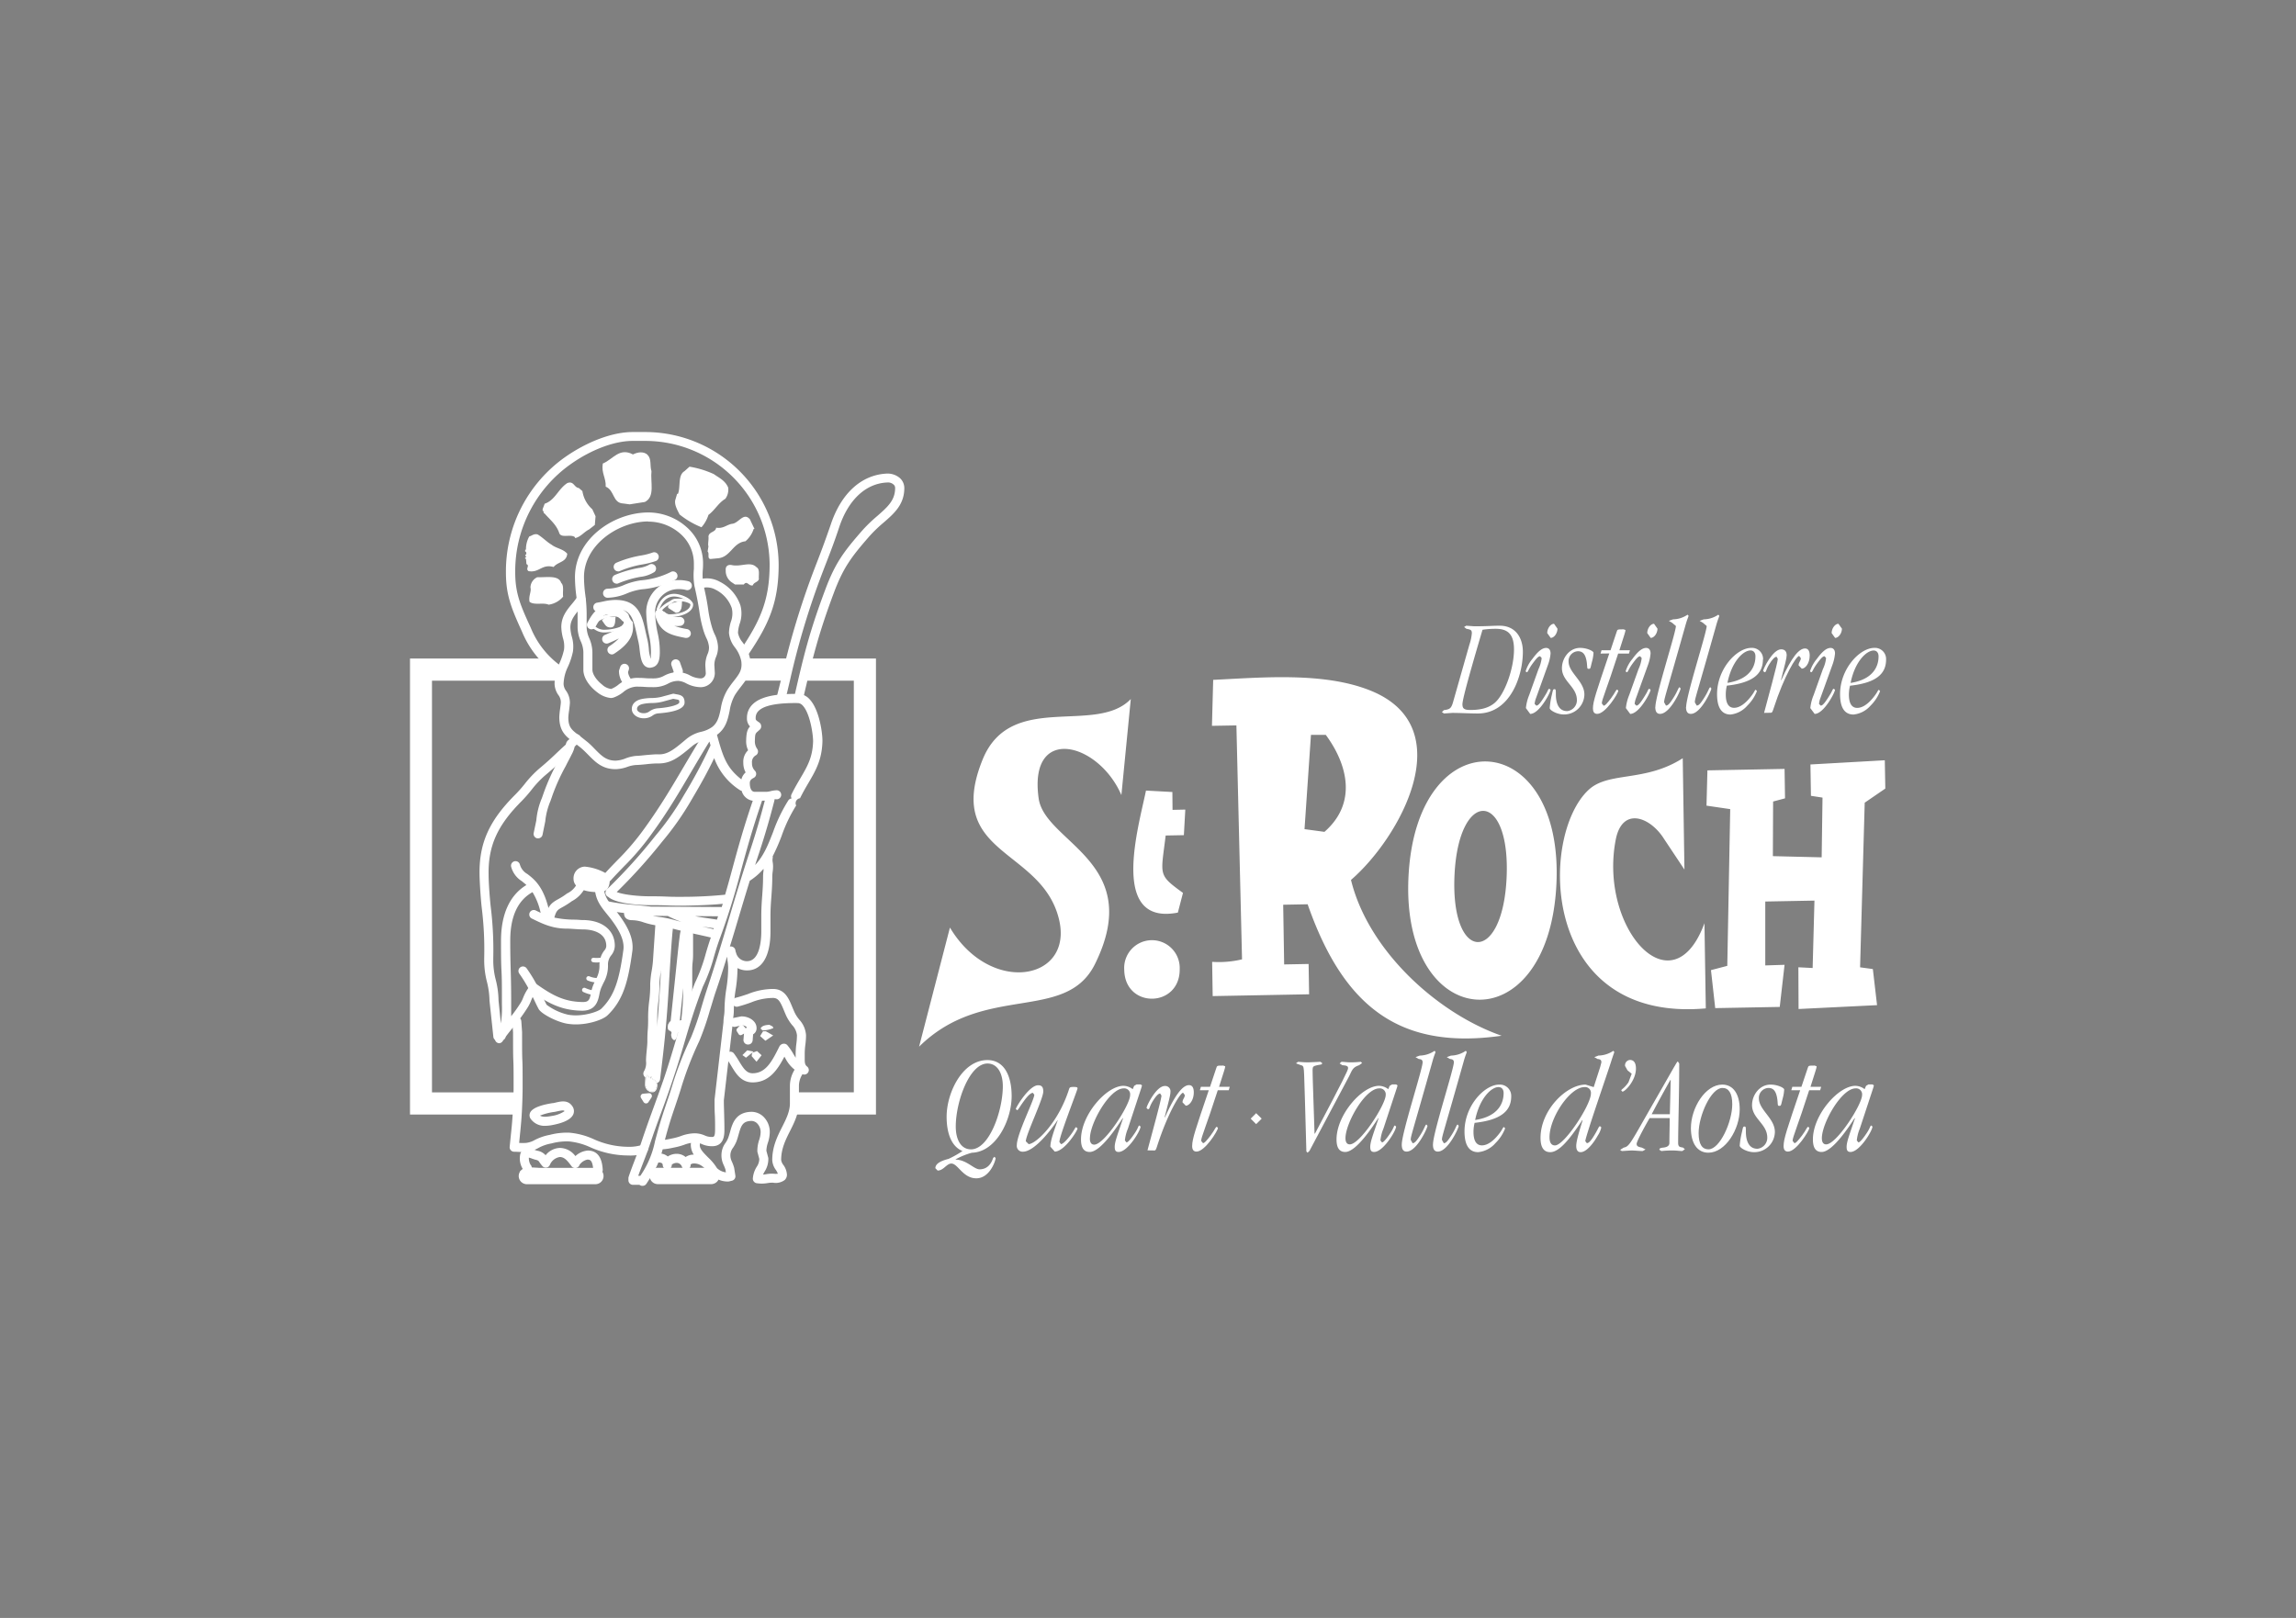 <svg id="Vrstva_1" data-name="Vrstva 1" xmlns="http://www.w3.org/2000/svg" viewBox="0 0 595.28 419.53"><rect x="0" y="0" width="595.28" height="419.53" fill="#808080" stroke="none"/><defs><style>.cls-1{fill:#fff;}.cls-2{fill:#1d1d1b;}.cls-3,.cls-4,.cls-5,.cls-6,.cls-7,.cls-8{fill:none;}.cls-3,.cls-4,.cls-5,.cls-6,.cls-8{stroke:#fff;}.cls-3{stroke-miterlimit:10;}.cls-3,.cls-4,.cls-7{stroke-width:0.09px;}.cls-5,.cls-8{stroke-linecap:round;stroke-linejoin:round;}.cls-5{stroke-width:0.21px;}.cls-6{stroke-miterlimit:3.86;}.cls-6,.cls-8{stroke-width:0.26px;}.cls-7{stroke:#1d1d1b;}</style></defs><title>logo</title><path class="cls-1" d="M227.11,289H206.18v-5.76h15.19V176.51h-13.5l1.43-5.75h17.81Zm-92.7,0H106.3V170.76h35.05l4.27,5.75H112V283.26h22.37Zm69.44-112.51H192.22l.95-5.75H205Z"/><polygon class="cls-2" points="166.79 284.32 167.48 285.41 168.29 284.18 166.79 284.32"/><polygon class="cls-2" points="166.79 284.32 167.48 285.41 168.29 284.18 166.79 284.32"/><path class="cls-1" d="M167.48,286.12h0a.77.77,0,0,1-.61-.34l-.67-1.07a.73.73,0,0,1,.55-1.11l1.47-.13a.67.67,0,0,1,.69.35.74.74,0,0,1,0,.77l-.8,1.2A.7.7,0,0,1,167.48,286.12Z"/><polygon class="cls-1" points="191.5 267.11 191.98 267.85 193.06 267.24 192.24 266.3 191.5 267.11"/><polygon class="cls-3" points="192.25 266.3 191.51 267.11 191.98 267.85 193.05 267.25 192.25 266.3"/><polygon class="cls-1" points="198.15 268 197.81 268.54 198.49 269.14 199.38 268.54 198.42 268 198.15 268"/><polygon class="cls-3" points="198.15 268 197.81 268.54 198.49 269.14 199.37 268.54 198.42 268 198.15 268"/><polygon class="cls-1" points="198.44 269.87 197.07 268.65 197.83 267.42 198.57 267.42 200.46 268.5 198.44 269.87"/><polygon class="cls-1" points="192.86 273.56 193.4 273.96 194.82 272.82 193.8 272.61 192.86 273.56"/><path class="cls-1" d="M193.41,274.27l-.92-.68,1.24-1.24,1.63.33Zm-.17-.74.16.12.86-.69-.37-.08Z"/><polygon class="cls-2" points="195.44 273.29 195.37 273.72 196.12 274.58 196.85 273.63 196.18 273.02 195.44 273.29"/><polygon class="cls-1" points="195.44 273.29 195.37 273.72 196.12 274.58 196.85 273.63 196.18 273.02 195.44 273.29"/><path class="cls-1" d="M196.14,275.31l-1.26-1.45L195,273l1.27-.46,1.19,1.09Zm-.22-1.69.18.21.11-.14-.14-.13Z"/><rect class="cls-1" x="140.8" y="173.31" width="4.34" height="2.11"/><path class="cls-1" d="M192,268.43a.57.57,0,0,1-.49-.27l-.47-.74a.59.59,0,0,1,.06-.71l.74-.8a.92.92,0,0,1,.44-.18.57.57,0,0,1,.43.2l.8.94a.58.58,0,0,1,.13.48.56.56,0,0,1-.28.4l-1.07.61A.59.59,0,0,1,192,268.43Z"/><polygon class="cls-1" points="324.26 290.07 325.68 291.49 327.11 290.07 325.68 288.65 324.26 290.07"/><path class="cls-1" d="M379.59,162.58l.61.47c1.08.21,1.4.28,1.4,1.14a12.35,12.35,0,0,1-.64,3l-4.25,14.95c-.46,1.58-.86,1.8-2.36,2l-.51.51.54.36,2.13-.15c2.08,0,4.73.15,6.64.15,8.34,0,11.68-9.63,11.68-16,0-3.6-1.87-6.76-6-6.76-2.08,0-3.06.15-6.58.15l-2.09-.15Zm-.43,20.12c0-.86.57-3.7,5.21-19.4a23,23,0,0,1,3.45-.25c3.13,0,4.71,1.44,4.71,5.35,0,4.93-2.41,11.75-5.1,13.94-1.48,1.19-3.39,1.76-6.26,1.76-1.58,0-2-.43-2-1.4"/><path class="cls-1" d="M401.32,172.45a11.06,11.06,0,0,0,.69-3c0-.93-.43-1.44-1.15-1.44-1.11,0-2.26,1.08-3.56,2.85a9.29,9.29,0,0,0-1.76,3.23l.26.21c.46,0,.24-.54,1.87-2.65.89-1.2,1.28-1.48,1.64-1.48l.4.47a9.36,9.36,0,0,1-.83,2.87l-2.41,6.72a12.1,12.1,0,0,0-.85,3.38l1.11,1.51c2.38,0,5.28-5.57,5.28-6.26l-.29-.25c-.36,0-.36.51-1,1.52-1.36,2.26-1.93,2.84-2.4,2.84l-.44-.44a5.72,5.72,0,0,1,.4-1.61Zm-.17-8.29.89,1.25c.91,0,1.76-1.21,1.76-2.4l-.89-1.26c-.9,0-1.76,1.22-1.76,2.41"/><path class="cls-1" d="M408.84,181.55a2.82,2.82,0,0,1-2.52,2.84c-2.23,0-2.94-2.08-2.94-4.39,0-1.07,0-1.29-.36-1.29s-.4.22-.66,1.4a21.4,21.4,0,0,0-.57,3.49c0,.58,1.91,1.66,3.63,1.66a5.26,5.26,0,0,0,5.36-5.18c0-3.45-4.1-5.61-4.1-8.56a2.53,2.53,0,0,1,2.44-2.65c1.4,0,2.05,1,2.31,3.09.13,1.26,0,1.47.49,1.47s.4-.17.83-1.83a10.91,10.91,0,0,0,.4-2.34c0-.43-1.69-1.26-3.48-1.26-2.77,0-4.71,2.63-4.71,5.26,0,3.44,3.88,4.77,3.88,8.29"/><path class="cls-1" d="M417.24,169.44c-3.38,10-4.24,12.44-4.24,14.27,0,.86.32,1.4,1.11,1.4,2.16,0,5.46-5.35,5.46-6l-.25-.29c-.4,0-.47.71-1.65,2.26-1,1.32-1.51,1.91-1.91,1.91l-.46-.59c0-1,1.29-3.73,4.24-12.93h2.8l.25-.86h-2.73c1.26-4,1.58-4.82,1.58-5.25l-.5-.17c-1.62,0-1.59,0-1.8.68l-1.58,4.74h-2.33l-.26.86Z"/><path class="cls-1" d="M427.26,172.45a11.35,11.35,0,0,0,.68-3c0-.93-.43-1.44-1.15-1.44-1.11,0-2.26,1.08-3.56,2.85a9.29,9.29,0,0,0-1.76,3.23l.26.21c.46,0,.24-.54,1.86-2.65.9-1.2,1.29-1.48,1.65-1.48l.4.47a9.36,9.36,0,0,1-.83,2.87l-2.41,6.72a12.18,12.18,0,0,0-.86,3.38l1.12,1.51c2.37,0,5.28-5.57,5.28-6.26l-.29-.25c-.36,0-.36.51-1,1.52-1.36,2.26-1.93,2.84-2.4,2.84l-.44-.44a5.72,5.72,0,0,1,.4-1.61Zm-.18-8.29.89,1.25c.9,0,1.76-1.21,1.76-2.4l-.89-1.26c-.9,0-1.76,1.22-1.76,2.41"/><path class="cls-1" d="M429.16,183.28c0,1,.25,1.83,1.25,1.83,2.56,0,5.32-6,5.32-6.58l-.25-.32c-.32,0-.47.9-1.47,2.51-1.15,1.84-1.58,2.23-2.08,2.23l-.47-.83c0-1,.32-1.5,5.64-20.37.33-1.15.69-1.91.69-2.08l-.26-.28a6.88,6.88,0,0,1-3.77,1.21l-1.08.39.83.48,1,.85c0,1.7-5.32,18-5.32,21"/><path class="cls-1" d="M437.13,183.28c0,1,.25,1.83,1.26,1.83,2.55,0,5.31-6,5.31-6.58l-.24-.32c-.33,0-.47.9-1.48,2.51-1.14,1.84-1.57,2.23-2.08,2.23l-.48-.83c0-1,.34-1.5,5.65-20.37.33-1.15.69-1.91.69-2.08l-.26-.28a6.88,6.88,0,0,1-3.77,1.21l-1.07.39.83.48,1,.85c0,1.7-5.32,18-5.32,21"/><path class="cls-1" d="M457.11,171a2.88,2.88,0,0,0-3.06-3c-3.73,0-8.87,5.39-8.87,12,0,3.59,1.26,5.28,3.49,5.28A6.71,6.71,0,0,0,453,183a10.74,10.74,0,0,0,2.52-3.81l-.29-.32c-.28,0-.24.36-1.07,1.47-1.58,2.12-3.17,3.2-4.57,3.2s-2.15-1.15-2.15-3.45a9.86,9.86,0,0,1,.28-2.3c6.65-.72,9.35-3,9.35-6.76m-3.24-2.37c.87,0,1.3.65,1.3,1.51,0,1.12-.14,5.78-7.26,6.9,1.11-5.53,4.09-8.41,6-8.41"/><path class="cls-1" d="M459.14,184.82c.28,0,.39-.15.71-1.15,2.77-8.56,5.9-13.58,6.62-13.58l.43.57c0,.76-.58,1-.58,1.87l.83.86c.86,0,2.05-1.32,2.05-3.41,0-1.12-.36-1.83-1.22-1.83-1.48,0-3.41,2.08-6.15,8.23l-.07-.07c1.05-4.1,1.47-5.65,1.47-6.4,0-1-.5-1.54-1.44-1.54-2.18,0-4.66,5.1-4.66,5.6l.32.33c.57,0,.25-.4,1.25-2.05.76-1.23,1.44-1.95,1.91-1.95l.32.55c0,1-2.69,10.66-3.56,14Z"/><path class="cls-1" d="M475.07,172.45a11.46,11.46,0,0,0,.69-3c0-.93-.43-1.44-1.16-1.44-1.11,0-2.26,1.08-3.55,2.85a9.38,9.38,0,0,0-1.77,3.23l.26.21c.47,0,.25-.54,1.87-2.65.89-1.2,1.29-1.48,1.65-1.48l.39.47a9.05,9.05,0,0,1-.83,2.87l-2.4,6.72a11.83,11.83,0,0,0-.86,3.38l1.12,1.51c2.37,0,5.28-5.57,5.28-6.26l-.3-.25c-.35,0-.35.51-1,1.52-1.37,2.26-1.94,2.84-2.41,2.84l-.43-.44a5.59,5.59,0,0,1,.39-1.61Zm-.18-8.29.89,1.25c.91,0,1.77-1.21,1.77-2.4l-.9-1.26c-.89,0-1.76,1.22-1.76,2.41"/><path class="cls-1" d="M489,171a2.88,2.88,0,0,0-3.05-3c-3.75,0-8.88,5.39-8.88,12,0,3.59,1.25,5.28,3.48,5.28a6.73,6.73,0,0,0,4.38-2.26,10.9,10.9,0,0,0,2.52-3.81l-.29-.32c-.28,0-.25.36-1.08,1.47-1.57,2.12-3.16,3.2-4.56,3.2s-2.16-1.15-2.16-3.45a9.85,9.85,0,0,1,.29-2.3c6.65-.72,9.35-3,9.35-6.76m-3.24-2.37c.86,0,1.29.65,1.29,1.51,0,1.12-.14,5.78-7.25,6.9,1.11-5.53,4.09-8.41,6-8.41"/><path class="cls-1" d="M238.29,271.41c16.86-16.65,38-6.09,45.6-21.42C297,223.51,271,218.57,269.3,207.09c-2.75-19.28,15.49-14.71,21.44-.92l2.44-24.91c-9.07,9.46-31.15-2.2-38.42,15.7-10.06,24.83,15.21,22.9,19.77,41.28,4,16-17.69,20-28.24,2.28ZM297.14,205l6.82.37L304,210l3.31-.07-.37,6.63-4.72.09c-1.25,10.42-2.1,10.09,4.49,14.88l-1.33,5.11c-17.76,3.45-10.26-21.94-8.27-31.6m42.78-14.49L338.22,215l5.17.7c8.6-7.52,5.94-17.57.34-25.15Zm-25.35-14.26c12.68-.61,28.72-2.09,40.81,2.79,23.65,9.55,7.47,38.27-5.08,49.09,4.5,18.4,22.47,34.62,39.05,40.4-26,3.69-40.83-7-50.29-34.09l-6.34.12.25,15.48,6.34-.12.13,7.86-25,.47-.14-8.88a25.92,25.92,0,0,0,7.75-.65l-1.46-60.66-6.34.11Zm62.57,50.6c-1.08,22.87,12.45,23.24,13.5.76,1.07-22.87-12.44-23.23-13.5-.76m-11.93.37c2.1-41.44,40.41-38.7,38.34,2.16-2.09,41.43-40.41,38.69-38.34-2.16m71.1-30.65c-9.79,6.28-19.16,3.38-24.36,8.16-12.95,11.88-12.67,60.55,30.34,56.71l-.35-22.09c-8.37,22.72-27.44,1.2-23-21.67,1.7-8.67,8.95-5.87,12.49-.24l5.32,8Zm6.4,3.15,20-.38.12,7.63-3.09.83L459.65,222l12.65.31.22-15.49-3-.46-.13-8.13,19.28-1.09.13,7.34-5.34,3.66-1.2,42.69,3.31.45,1.09,9.36-20.35,1-.05-10.82,3.7.19.47-17.48-12.75.24,0,16.57,5-.16-1.25,10.92-16.73.31-1.1-9.85,4.23-1.11.76-40.64-6.15-.9ZM291.48,251.48a7.2,7.2,0,1,1,14.38-.26c.16,10.13-14.21,10.43-14.38.26"/><path class="cls-1" d="M340.82,293.94c-.29-9.42-.51-14.45-.51-16.5,0-.91.22-1,1.24-1.24.87-.19,1.24-.07,1.24-.55l-.44-.32c-.61,0-2.14.14-3.25.14-1.39,0-2-.14-2.55-.14l-.55.4,1.28.47c1,.25.73.29,1.06,9.42l.36,12.95.3.33.5-.47,10.27-19.34c.8-1.54.83-2.3,2.62-2.89l.76-.55-.33-.32c-.4,0-1,.14-2.65.14-1.1,0-1.61-.14-2.38-.14l-.47.43.69.44c1.28.1,1.5.29,1.5.8s-1.18,2.93-8.58,16.94Z"/><path class="cls-1" d="M362.19,282l.15-.55-.37-.26h-1.05l-.62.37-.37.87a4,4,0,0,0-2.41-.87c-4.38,0-11,7.51-11,13.9,0,1.94.58,3.25,2.26,3.25,2.88,0,7.26-6.79,8.57-8.79l.07.07c-1.46,4.35-2.16,6.1-2.16,7.41,0,.74.15,1.31,1,1.31,2.38,0,5.7-5.54,5.7-6.57l-.26-.28c-.36,0-.21.39-1.12,1.79-1.25,1.9-1.94,2.58-2.27,2.58l-.41-.51a10.53,10.53,0,0,1,.78-3.06Zm-13.35,13.14c0-3.87,5.07-12.92,8.76-12.92a1.54,1.54,0,0,1,1.67,1.71c0,2.49-6.61,12.81-9.31,12.81-.8,0-1.12-.65-1.12-1.6"/><path class="cls-1" d="M363.43,296.75c0,1.06.26,1.86,1.27,1.86,2.6,0,5.4-6.09,5.4-6.68l-.26-.33c-.32,0-.46.92-1.49,2.56-1.16,1.86-1.6,2.27-2.11,2.27l-.48-.85c0-1,.33-1.53,5.73-20.7.33-1.16.69-1.93.69-2.11l-.24-.29a7.07,7.07,0,0,1-3.84,1.24l-1.1.4.84.48c.84.07,1,.4,1,.87,0,1.72-5.4,18.26-5.4,21.28"/><path class="cls-1" d="M371.52,296.75c0,1.06.26,1.86,1.27,1.86,2.61,0,5.41-6.09,5.41-6.68l-.26-.33c-.32,0-.46.92-1.49,2.56-1.17,1.86-1.61,2.27-2.12,2.27l-.48-.85c0-1,.34-1.53,5.74-20.7.33-1.16.69-1.93.69-2.11l-.25-.29a7,7,0,0,1-3.83,1.24l-1.1.4.84.48c.84.07,1,.4,1,.87,0,1.72-5.41,18.26-5.41,21.28"/><path class="cls-1" d="M391.81,284.3a2.93,2.93,0,0,0-3.11-3.06c-3.79,0-9,5.48-9,12.15,0,3.65,1.27,5.37,3.54,5.37a6.82,6.82,0,0,0,4.45-2.31,11,11,0,0,0,2.55-3.86l-.3-.33c-.29,0-.25.36-1.09,1.5-1.61,2.14-3.21,3.24-4.63,3.24s-2.19-1.16-2.19-3.5a9.67,9.67,0,0,1,.29-2.34c6.75-.73,9.49-3.06,9.49-6.86m-3.28-2.41c.87,0,1.31.66,1.31,1.53,0,1.14-.15,5.89-7.38,7,1.14-5.61,4.17-8.54,6.07-8.54"/><path class="cls-1" d="M401.74,294.89c0-5.12,5.33-13,9.06-13a1.5,1.5,0,0,1,1.67,1.69c0,2.91-6.86,13.43-9.31,13.43-.9,0-1.42-.66-1.42-2.12m11.46-13-2.11-.65c-5,0-11.68,6.64-11.68,13.82,0,2.9,1.17,3.7,2.52,3.7,2.15,0,4.77-2.89,8.32-8.33l.07.08c-1.09,3.5-1.65,5.55-1.65,6.64s.41,1.61,1.14,1.61c1.43,0,3.22-2.12,4.45-4.32a6.22,6.22,0,0,0,.91-2.11l-.32-.29c-.33,0-.33.33-1.11,1.68-1.27,2.23-1.85,2.7-2.33,2.7l-.39-.51c0-1.09,5.76-17.66,6.71-20.69.59-1.87.8-2.26.8-2.45l-.25-.29a7.06,7.06,0,0,1-3.84,1.23l-1.09.41.84.48c.85.06,1,.4,1,.88l-.32,1.23Z"/><path class="cls-1" d="M421.33,276.42l.63,1.12,1.09.89-.84,2.22c-1.14,1.64-1.86,1.79-1.86,2.12l.29.3c.69,0,3.51-2.89,3.51-6,0-1.23-.4-2.22-1.55-2.22a1.37,1.37,0,0,0-1.27,1.53"/><path class="cls-1" d="M432.9,289.92c0,2.2-.08,4.68-.08,6.47,0,.87-.9,1.13-1.64,1.19-.95.11-.95.34-.95.56l.52.33a25.63,25.63,0,0,1,2.87-.15c1.07,0,1.9.15,2.56.15l.66-.48-.48-.41c-.69-.17-1.27-.06-1.27-1.23,0-4.09.28-12.6.28-20.59l-.35-.5c-.23,0-.33.32-5.74,9.74-6.6,11.49-6.75,12.26-8.31,12.58l-.93.59.45.3,2.41-.15c1,0,2.11.15,3,.15l.73-.41-.95-.48c-1-.21-1.35-.36-1.35-1,0-.44,1.25-3,3.36-6.65Zm-4.67-1c1.57-3,3.21-6,4.85-8.9l.08.07-.22,8.83Z"/><path class="cls-1" d="M438.4,292.52c0,3.94,1.68,6.38,4.52,6.38,4.42,0,8.13-6.06,8.13-11.25,0-3.93-1.66-6.41-4.51-6.41-4.42,0-8.14,6.06-8.14,11.28m2,1.31c0-4.53,3.21-11.72,6.17-11.72,1.6,0,2.55,1.31,2.55,4.23,0,4.53-3.21,11.69-6.17,11.69-1.6,0-2.55-1.28-2.55-4.2"/><path class="cls-1" d="M458.2,295a2.86,2.86,0,0,1-2.55,2.88c-2.27,0-3-2.12-3-4.45,0-1.1,0-1.32-.36-1.32s-.4.22-.65,1.42a21.51,21.51,0,0,0-.59,3.54c0,.59,1.93,1.69,3.68,1.69a5.33,5.33,0,0,0,5.44-5.25c0-3.51-4.15-5.7-4.15-8.7a2.58,2.58,0,0,1,2.47-2.7c1.43,0,2.08,1,2.34,3.15.14,1.27,0,1.49.5,1.49s.41-.18.85-1.86a10.74,10.74,0,0,0,.4-2.37c0-.44-1.71-1.28-3.54-1.28-2.81,0-4.79,2.66-4.79,5.33,0,3.5,3.95,4.85,3.95,8.43"/><path class="cls-1" d="M466.73,282.7c-3.43,10.14-4.3,12.62-4.3,14.49,0,.87.33,1.42,1.13,1.42,2.18,0,5.54-5.44,5.54-6.13l-.25-.29c-.4,0-.48.72-1.68,2.3-1.07,1.35-1.54,1.93-1.93,1.93l-.48-.58c0-1,1.32-3.8,4.3-13.14h2.85l.26-.88H469.4c1.28-4.08,1.6-4.88,1.6-5.33l-.51-.18c-1.64,0-1.6,0-1.82.69l-1.62,4.82h-2.36l-.26.88Z"/><path class="cls-1" d="M485.7,282l.14-.55-.36-.26h-1.05l-.62.37-.37.87a4,4,0,0,0-2.41-.87c-4.38,0-11,7.51-11,13.9,0,1.94.58,3.25,2.26,3.25,2.88,0,7.26-6.79,8.57-8.79l.07.07c-1.46,4.35-2.16,6.1-2.16,7.41,0,.74.15,1.31,1,1.31,2.38,0,5.7-5.54,5.7-6.57l-.26-.28c-.36,0-.22.39-1.12,1.79-1.25,1.9-1.94,2.58-2.27,2.58l-.41-.51a10.53,10.53,0,0,1,.78-3.06Zm-13.35,13.14c0-3.87,5.07-12.92,8.76-12.92a1.54,1.54,0,0,1,1.67,1.71c0,2.49-6.61,12.81-9.31,12.81-.8,0-1.12-.65-1.12-1.6"/><path class="cls-1" d="M197.68,267.18a6.81,6.81,0,0,0,2.84-.61l-.2-.4-.81-.42c-.84,0-2,.18-2.31.95Z"/><path class="cls-1" d="M193.93,270.85h-.09a1.17,1.17,0,0,1-1.08-1.26l.14-1.7a1.67,1.67,0,0,1,.76-1.48,1.84,1.84,0,0,0-1.27-.55l-1.72.38a1.17,1.17,0,1,1-.47-2.29l2-.4h.05c2,0,3.9,1.24,3.9,3a1.75,1.75,0,0,1-.89,1.65l-.12,1.54A1.17,1.17,0,0,1,193.93,270.85Z"/><path class="cls-1" d="M253.13,305.54c3.47,0,5-4.53,5-5.26l-.3-.32-.35.32c-.52,1.65-1.62,2.93-3.51,2.93-1.46,0-3.36-2.48-6.21-2.52v-.07a19.5,19.5,0,0,1,4.2-1.71c6.35-.19,10.33-8.55,10.33-14.68,0-5.37-2-9.35-6.28-9.35-6.5,0-10.58,8.48-10.58,14.68,0,4.34,1.28,7.77,4.12,8.9a25,25,0,0,1-3.64,2.05c-2,.5-3.4,1.24-3.4,2.41l.59.61c1.53,0,2.33-1.82,3.56-1.82,1.69,0,3,3.83,6.46,3.83M256,275.77c2.63,0,4,2.55,4,5.9,0,6.36-3.52,16.36-8.25,16.36-2.63,0-3.95-2.56-3.95-5.92,0-6.35,3.5-16.34,8.25-16.34"/><path class="cls-1" d="M274.23,290.51c-1.06,3-1.9,5.33-1.9,6.82l1.13,1.28c2.52,0,5.91-5.44,5.91-6l-.33-.32c-.32,0-.36.58-1.56,2.15s-2,2.23-2.41,2.23l-.4-.55c0-1.56,4.7-13.47,4.7-13.9,0-.26-.14-.37-1-.37s-1.05.07-1.2.58c-2.88,9-8.72,14.24-10.48,14.24l-.73-.73c0-1.68,4.53-11,4.53-12.92,0-1.17-.43-1.61-1.34-1.61-2.31,0-5.78,5.73-5.78,6.17l.33.29c.26,0,.51-.65,1.76-2.36.8-1.11,1.71-2.13,2.33-2.13l.37.48c0,1.35-4.53,10.18-4.53,13.06a1.51,1.51,0,0,0,1.57,1.72c2.81,0,6.87-5,9-8.18Z"/><path class="cls-1" d="M295.94,282l.15-.55-.37-.26h-1.05l-.62.37-.37.87a4,4,0,0,0-2.41-.87c-4.38,0-11,7.51-11,13.9,0,1.94.58,3.25,2.26,3.25,2.88,0,7.26-6.79,8.57-8.79l.07.07c-1.46,4.35-2.16,6.1-2.16,7.41,0,.74.15,1.31,1,1.31,2.38,0,5.7-5.54,5.7-6.57l-.26-.28c-.36,0-.21.39-1.12,1.79-1.25,1.9-1.94,2.58-2.27,2.58l-.41-.51a10.53,10.53,0,0,1,.78-3.06Zm-13.35,13.14c0-3.87,5.07-12.92,8.76-12.92A1.54,1.54,0,0,1,293,284c0,2.49-6.61,12.81-9.31,12.81-.8,0-1.12-.65-1.12-1.6"/><path class="cls-1" d="M299.29,298.32c.3,0,.41-.15.73-1.17,2.81-8.69,6-13.8,6.72-13.8l.44.59c0,.76-.59,1.06-.59,1.9l.84.87c.88,0,2.08-1.35,2.08-3.46,0-1.13-.36-1.87-1.24-1.87-1.5,0-3.47,2.13-6.24,8.37l-.07-.09c1.06-4.15,1.5-5.72,1.5-6.49A1.37,1.37,0,0,0,302,281.6c-2.23,0-4.74,5.19-4.74,5.7l.33.32c.59,0,.24-.4,1.28-2.08.75-1.23,1.46-2,1.92-2l.34.55c0,1-2.74,10.83-3.62,14.2Z"/><path class="cls-1" d="M313.4,282.7c-3.43,10.14-4.31,12.62-4.31,14.49,0,.87.33,1.42,1.13,1.42,2.19,0,5.55-5.44,5.55-6.13l-.26-.29c-.4,0-.47.72-1.68,2.3-1.06,1.35-1.53,1.93-1.93,1.93l-.48-.58c0-1,1.32-3.8,4.31-13.14h2.84l.26-.88h-2.77c1.28-4.08,1.6-4.88,1.6-5.33l-.5-.18c-1.65,0-1.61,0-1.83.69l-1.61,4.82h-2.37l-.26.88Z"/><path class="cls-1" d="M175.21,266.78a1.67,1.67,0,0,0-.89,2.5l.28.28c.88.68,1.69-3,.61-2.78"/><path class="cls-4" d="M175.21,266.78a1.67,1.67,0,0,0-.88,2.5l.28.28c.86.67,1.67-3,.6-2.78"/><path class="cls-1" d="M174.4,264.67c-1-.08-1.74,1.93-.89,2.51l.79.24c1.07,0,1.17-2.66.1-2.75"/><path class="cls-4" d="M174.4,264.68c-1-.09-1.73,1.92-.88,2.5l.78.24c1.06,0,1.17-2.65.1-2.74"/><path class="cls-1" d="M167.91,118c1.07,1,.54,2.87,1,4.16-.32,2.88,1,6.63-1.71,8-1.28.2-2.68.4-3.95.62l-1.61-.22c-2.87-.09-2.24-3.41-4.6-4.37.12-2.25-1.18-3.52-.75-6,2.56-1,4.29-4.27,7.81-2.35,1.29-.64,2.78-.85,3.84.12"/><path class="cls-1" d="M185.06,122.93c1.4,1,3,1.7,3.74,3.52a4.07,4.07,0,0,1-.74,2.89c-1.83,1.08-2.66,2.89-4.38,4.17a8.81,8.81,0,0,1-1.81,3.21,22.78,22.78,0,0,1-5.67-3.31c-.54-1.08-1.51-2.68-1.06-3.95l.41-1.4h.22c.75-1.81-.11-4.81,1.7-5.89l1.3-1.16a24.93,24.93,0,0,1,6.29,1.92"/><path class="cls-1" d="M150,126.49l1,.85a7.88,7.88,0,0,0,2.57,4.72l.84,1.81-.19,2.25-1.51,1.18c-1.29.63-2.14,1.92-3.62,2.24v-.22c-1.06-.95-3.53.32-4.08-1.06-.74-2.25-2.46-3.53-3.84-5.14H141l-.11-.64h-.2V132l.53-1.39c2.67-.86,3.52-3.85,5.87-5.35,1.72-.64,1.72,1.17,3,1.28"/><path class="cls-1" d="M194.54,134.9l1.07,2.25h-.21a6.88,6.88,0,0,1-2.14,3.21c-3.2.31-3.85,4.06-7,4.39l-2.05.2c-.95-.1-.19-1.49-.75-1.92l.22-1.38c-.22-.44.11-1.72,0-2.58.21-1.28,1.82-1,2-2.24,1.83.32,2.68-.75,4.07-1,1.82-.09,3.09-3.31,4.81-1"/><path class="cls-1" d="M143,141.24c1.28,1,3,1.07,4.07,2.35-.22,2.25-2.34,2-3.54,3.43-3.08-.86-3.72,1.6-6.51,1.07-.86-.65.43-1.39-.53-1.82l-.12-1.39h-.21v-.32l.33-.1-.33-.43.33-.44-.12-.53h-.21v-.52h.21a6.65,6.65,0,0,1,.85-3.43c.76-.22,1.18-.76,2.15-.54,1.3.75,2.35,1.92,3.63,2.67"/><path class="cls-1" d="M196.1,147.05c1,.54.54,2,.66,3.15-.33.84-1.27.73-1.58,1.58-1.05.31-1.47-1.36-2.33-.22h-2.29l-.94-.63a3.56,3.56,0,0,1-1.46-3.05c-.11-1,.51-1.56,1.57-1.35,2.41.52,4.81-1.05,6.37.52"/><path class="cls-1" d="M145.49,151.14c.83.72.32,2.41.52,3.56a6,6,0,0,1-3.77,2.1c-1.36-.63-3.76.21-4.94-.75-.32-1.44.53-2.71.23-3.67a3,3,0,0,1,1.78-2.71c2.29.1,5.54-.62,6.18,1.47"/><path class="cls-1" d="M151.4,225.66a1.85,1.85,0,0,0-1.77,2c0,2,3.56,2.3,5.57,2.3,1.18,0,1.49-.78,1.49-2,0-1.35-4.51-2.3-5.29-2.3"/><path class="cls-1" d="M154.36,302.83H136.61a2.12,2.12,0,1,0,0,4.24h17.75a2.12,2.12,0,1,0,0-4.24"/><path class="cls-1" d="M184.39,302.81H170.56a2.12,2.12,0,0,0,0,4.24h13.83a2.12,2.12,0,0,0,0-4.24"/><path class="cls-1" d="M197.51,306.91a9.69,9.69,0,0,1-1.32-.1,1.19,1.19,0,0,1-1-1.25,6.61,6.61,0,0,1,1-3,3.74,3.74,0,0,0,.67-2.05l-.5-1.87a8.91,8.91,0,0,1,.45-3,6.79,6.79,0,0,0,.4-2.08,3.25,3.25,0,0,0-.92-2.28,2.18,2.18,0,0,0-1.54-.62c-2.19.08-2.6,1.2-3.25,3.51-.17.62-.35,1.25-.58,1.85a9.33,9.33,0,0,1-.84,1.56,3.34,3.34,0,0,0-.7,1.68,3.55,3.55,0,0,0,.34,1.87,12.48,12.48,0,0,1,.62,1.66l.32,2.06a1.17,1.17,0,0,1-.88,1.31l-.82.2a5.81,5.81,0,0,1-4.37-1.63,1.13,1.13,0,0,1-.51-.46l-.6-.58c-1.14-1.14-2-2-3.56-2a1.36,1.36,0,0,0-.87.27,1.17,1.17,0,0,1-2.25.58,1.45,1.45,0,0,0-1.35-1,2.05,2.05,0,0,0-1.28.47,1.16,1.16,0,0,1-1.07,1.25,1.2,1.2,0,0,1-1.27-1.07c0-.28-.06-.75-1-.75a1.18,1.18,0,0,1,0-2.35,3.47,3.47,0,0,1,2.31.79,4.15,4.15,0,0,1,2.3-.69,3.64,3.64,0,0,1,2.32.83l0,0a3.67,3.67,0,0,1,2.11-.62h0a4.82,4.82,0,0,1-.77-2.56l.14-1.66a1.17,1.17,0,0,1,2.34.21l-.15,1.55c0,1.06,1,2,2.14,3.17a13.35,13.35,0,0,1,2.32,2.79A4.13,4.13,0,0,0,188.2,304l-.11-.73a11.71,11.71,0,0,0-.48-1.21,5.68,5.68,0,0,1-.55-2.82,5.29,5.29,0,0,1,1.07-2.92,6.82,6.82,0,0,0,.63-1.16c.21-.53.36-1.09.52-1.64.59-2.15,1.42-5.08,5.42-5.22a4.46,4.46,0,0,1,3.25,1.28,5.52,5.52,0,0,1,1.63,4,9.14,9.14,0,0,1-.49,2.74,7.08,7.08,0,0,0-.39,2.08l.5,1.88a5.94,5.94,0,0,1-.94,3.48,7.89,7.89,0,0,0-.42.81c.28,0,.53-.06.8-.1a8.46,8.46,0,0,1,1.94-.12,4.68,4.68,0,0,0,1.09,0,4.16,4.16,0,0,0-.52-1,4.67,4.67,0,0,1-.93-2.56c0-3.49,1.37-6.2,2.58-8.6,1.06-2.1,2.06-4.08,2-6.33,0-1.09,0-1.87,0-2.75v-1.54a8,8,0,0,1,1.22-4.2,8.8,8.8,0,0,1-2.35-2.86c-.1-.17-.19-.34-.3-.51-1.81,3.46-4,6.67-8.24,6.67-2.95,0-4.32-2.26-5.52-4.26a21.18,21.18,0,0,0-1.19-1.83,1.17,1.17,0,1,1,1.87-1.41,23.44,23.44,0,0,1,1.32,2c1.21,2,2,3.13,3.52,3.13,3.47,0,5.08-3.21,6.93-6.92a1.35,1.35,0,0,1,.94-.72,1.21,1.21,0,0,1,1.07.29,14.55,14.55,0,0,1,1.62,2.33c.21.35.4.67.6,1v-1.13a20.64,20.64,0,0,1,.18-2.49,18.18,18.18,0,0,0,.16-2.21,4.48,4.48,0,0,0-1.27-2.66,12.07,12.07,0,0,1-1.39-2.13c-.27-.55-.5-1.12-.73-1.68-.94-2.28-1.45-3.21-2.83-3.21a15.41,15.41,0,0,0-5.72,1.18c-1,.36-2.14.75-3.49,1.09a1.18,1.18,0,0,1-.57-2.28c1.27-.32,2.31-.68,3.28-1a17.69,17.69,0,0,1,6.5-1.32c3.08,0,4.1,2.49,5,4.68.21.51.42,1,.67,1.54a9.39,9.39,0,0,0,1.14,1.73,6.56,6.56,0,0,1,1.76,4.08,20.46,20.46,0,0,1-.18,2.48,18.51,18.51,0,0,0-.16,2.22v1.7c0,1.08.29,1.44.6,1.67a1.17,1.17,0,0,1-1.18,2,5.64,5.64,0,0,0-.92,3v1.55c0,.86,0,1.64,0,2.71,0,2.82-1.14,5.16-2.28,7.42s-2.33,4.61-2.33,7.54a2.67,2.67,0,0,0,.57,1.31,4.69,4.69,0,0,1,.93,2.56,1.88,1.88,0,0,1-.58,1.35,3.9,3.9,0,0,1-3,.7,6.52,6.52,0,0,0-1.45.1A9.93,9.93,0,0,1,197.51,306.91Zm-24.83-6.76.63,1Zm-9.88-.53a24.31,24.31,0,0,1-9.8-2.15,17.18,17.18,0,0,0-5.53-1.5,15.23,15.23,0,0,0-4.43.51l-.35.07a11,11,0,0,0-3.06,1.1,8.11,8.11,0,0,1-3,1,17.8,17.8,0,0,1-2.91,0l-.41,0a1.17,1.17,0,0,1-1.17-1.28l.34-3.36c.16-1.53.28-2.69.4-4.48.2-2.85.28-6.61.28-7.31,0-4.17,0-5.7-.07-7.23s-.07-3.08-.07-7.28l-.2-2.76a1.17,1.17,0,0,1,2.34-.16l.2,2.84c0,4.25,0,5.78.07,7.31s.07,3.08.07,7.28c0,.72-.07,4.57-.28,7.47-.13,1.82-.25,3-.41,4.56l-.21,2.11a13,13,0,0,0,1.77,0,5.8,5.8,0,0,0,2.23-.73,13.92,13.92,0,0,1,3.61-1.29l.35-.07a17.52,17.52,0,0,1,5.06-.56,19.21,19.21,0,0,1,6.26,1.66,22,22,0,0,0,8.94,2,11.16,11.16,0,0,0,3.62-.48,1.17,1.17,0,0,1,.75,2.22A13.47,13.47,0,0,1,162.8,299.62Zm-21.44-7.69a4.4,4.4,0,0,1-3.71-1.72,1.63,1.63,0,0,1-.23-1.64c.63-1.55,4-2.25,5.88-2.53.31,0,.62-.12.93-.18,1.25-.29,3-.67,4.11.92h0a2.15,2.15,0,0,1,.32,2.11c-.62,1.58-3.16,2.39-5.18,2.78A10.36,10.36,0,0,1,141.36,291.93ZM140,289.28c.61.37,1.5.38,3,.1a8,8,0,0,0,3.38-1.26c-.2-.24-.52-.24-1.67,0-.36.08-.73.17-1.1.22A15.39,15.39,0,0,0,140,289.28Z"/><path class="cls-1" d="M154.73,303.64a14,14,0,0,0-4.11-.54c-2.12,0-3.31.27-5.43.27-3.24,0-5.1-.54-8.35-.54l-1.85.94c0,1.5,1.89,1.77,3.34,1.77,6,0,9.35.14,15.31.14a1.84,1.84,0,0,0,1.88-1.63Z"/><path class="cls-5" d="M154.72,303.64a14.22,14.22,0,0,0-4.1-.54c-2.12,0-3.31.28-5.43.28-3.24,0-5.1-.54-8.34-.54l-1.86.94c0,1.48,1.9,1.75,3.35,1.75,6,0,9.34.13,15.29.13a1.84,1.84,0,0,0,1.89-1.62Z"/><path class="cls-1" d="M155,304.52a1.18,1.18,0,0,1-1.17-1.08c-.2-2.55-.77-2.75-1.55-2.75a3.34,3.34,0,0,0-2,1.32,1.25,1.25,0,0,1-.94.85,1.17,1.17,0,0,1-1.14-.43c-1.07-1.46-1.86-2.41-3.06-2.41a3.32,3.32,0,0,0-2.6,2.1,1.18,1.18,0,0,1-.91.65,1.17,1.17,0,0,1-1-.4,9.75,9.75,0,0,1-.77-1c-.31-.46-.32-.47-1.21-.7-.2-.05-.44-.14-.7-.23a7.36,7.36,0,0,0-.83-.27,3.48,3.48,0,0,0,.41,1.82,1.17,1.17,0,0,1,0,1.65,1.14,1.14,0,0,1-1.63,0,5.25,5.25,0,0,1-1-4.41,1.89,1.89,0,0,1,1-1.23,3.69,3.69,0,0,1,2.85.21l.5.17a3.63,3.63,0,0,1,2.21,1.18,4.91,4.91,0,0,1,3.72-1.9,5.11,5.11,0,0,1,4,2.12,5.42,5.42,0,0,1,3.2-1.44c3.5,0,3.78,3.57,3.89,4.91a1.18,1.18,0,0,1-1.08,1.26Z"/><path class="cls-1" d="M162.46,177.73a1.18,1.18,0,0,1-1.05-.65l-.16-.31a5.42,5.42,0,0,1-.77-2.66,1.19,1.19,0,0,1,.06-.37l.27-.81a1.16,1.16,0,0,1,1.48-.74,1.18,1.18,0,0,1,.74,1.48l-.2.61a3.41,3.41,0,0,0,.51,1.42l.17.33a1.17,1.17,0,0,1-.53,1.57A1.08,1.08,0,0,1,162.46,177.73ZM175.73,176l-.2,0a1.18,1.18,0,0,1-.95-1.36l.08-.48-.57-1.63a1.17,1.17,0,1,1,2.21-.78l.68,1.93a1.28,1.28,0,0,1,.05.58l-.14.79A1.19,1.19,0,0,1,175.73,176ZM157.52,155a1.17,1.17,0,0,1,0-2.34,11.33,11.33,0,0,0,4.34-1,17.61,17.61,0,0,1,4.24-1.17,21.23,21.23,0,0,0,8-2.26,1.17,1.17,0,0,1,1,2.1,23.46,23.46,0,0,1-8.71,2.48,15.6,15.6,0,0,0-3.7,1A13.57,13.57,0,0,1,157.52,155Zm2.36-3.66a1.16,1.16,0,0,1-1.07-.71,1.17,1.17,0,0,1,.61-1.54,29.83,29.83,0,0,1,6.17-1.81,7.54,7.54,0,0,0,2.66-.81,1.17,1.17,0,0,1,1.43,1.85,8.66,8.66,0,0,1-3.63,1.26,26.64,26.64,0,0,0-5.71,1.67A1.18,1.18,0,0,1,159.88,151.36Zm.41-3.18a1.17,1.17,0,0,1-.44-2.26,28,28,0,0,1,6.24-1.84,16.91,16.91,0,0,0,3.22-.82,1.18,1.18,0,0,1,.8,2.21,20.68,20.68,0,0,1-3.6.92,25.4,25.4,0,0,0-5.78,1.7A1.12,1.12,0,0,1,160.29,148.18Z"/><path class="cls-1" d="M166.81,186.25c-1.43,0-3-.93-3-2.42,0-1.31,1-2.28,2.71-2.6A13.93,13.93,0,0,1,169,181a11.53,11.53,0,0,0,2.43-.29l3-.81a.69.69,0,0,1,.32,0c.24.06.46.1.66.13,1,.18,2.08.38,2.08,2.12,0,1.53-2.25,2.48-6.7,2.82a2.85,2.85,0,0,0-1.58.57A3.82,3.82,0,0,1,166.81,186.25Zm7.73-5.05-2.83.77h0a11.78,11.78,0,0,1-2.71.33,12.14,12.14,0,0,0-2.2.22c-.5.09-1.64.4-1.64,1.31,0,.66.87,1.11,1.66,1.11a2.47,2.47,0,0,0,1.61-.51,4.19,4.19,0,0,1,2.2-.77c3.74-.29,5.49-1.08,5.49-1.52,0-.65,0-.65-1-.83Zm-3,.14h0Z"/><path class="cls-1" d="M159.61,199.45c-3.42,0-5.18-1.78-7.05-3.67-.57-.58-1.17-1.19-1.85-1.77s-1.31-1-1.88-1.47c-2.05-1.53-3.82-2.84-3.82-6.61a19.87,19.87,0,0,1,.21-2.12c.09-.7.19-1.4.19-1.81a3.09,3.09,0,0,0-.63-1.76,5.31,5.31,0,0,1-1-3,13,13,0,0,1,1.31-5.35,17.58,17.58,0,0,0,1.14-3.42,7,7,0,0,0-.27-3,12.58,12.58,0,0,1-.43-2.89c0-2.63,1.41-4.37,2.77-6a22,22,0,0,0,1.36-1.78,1.17,1.17,0,0,1,1.95,1.3,24.6,24.6,0,0,1-1.49,2c-1.2,1.49-2.24,2.77-2.24,4.57a10.39,10.39,0,0,0,.36,2.36,9,9,0,0,1,.29,4,18.75,18.75,0,0,1-1.28,3.86,10.8,10.8,0,0,0-1.13,4.45,3.11,3.11,0,0,0,.64,1.77,5.41,5.41,0,0,1,1,3c0,.48-.11,1.3-.21,2.12a16.38,16.38,0,0,0-.2,1.81c0,2.59.9,3.26,2.88,4.73.61.45,1.28,1,2,1.57s1.39,1.28,2,1.9c1.71,1.73,2.94,3,5.38,3a7.86,7.86,0,0,0,2.37-.5A10,10,0,0,1,165,196c.44,0,1.34-.09,2.28-.19,1.32-.12,2.55-.23,3.21-.21,2.54.15,4.17-1.17,7.59-4.07a9.3,9.3,0,0,1,3.73-1.78,7.8,7.8,0,0,0,2.83-1.24c1.47-1.14,1.82-2.8,2.23-4.73a13.86,13.86,0,0,1,1.7-4.87,28.19,28.19,0,0,1,1.76-2.43c1.39-1.8,2.16-2.79,1.86-5.05a8.66,8.66,0,0,0-1.67-3.58A7.06,7.06,0,0,1,189,164.1a10.9,10.9,0,0,1,.49-2.87,6.06,6.06,0,0,0,.23-3.56,8.39,8.39,0,0,0-4.16-4.74,4.67,4.67,0,0,0-3.42-.48,1.17,1.17,0,1,1-.77-2.21,6.83,6.83,0,0,1,5.24.6,10.81,10.81,0,0,1,5.35,6.12,8.15,8.15,0,0,1-.21,4.87,9.08,9.08,0,0,0-.41,2.27,5.36,5.36,0,0,0,1.19,2.46,10.44,10.44,0,0,1,2,4.58c.43,3.23-.85,4.88-2.33,6.79-.51.66-1.07,1.38-1.64,2.26a12,12,0,0,0-1.38,4.09c-.46,2.18-.93,4.44-3.09,6.11a10.18,10.18,0,0,1-3.61,1.64,6.9,6.9,0,0,0-2.86,1.31c-3.71,3.14-5.77,4.73-9.22,4.62a27.72,27.72,0,0,0-2.87.21c-1,.1-2,.19-2.51.19a8.15,8.15,0,0,0-2.36.49A9.73,9.73,0,0,1,159.61,199.45Z"/><path class="cls-1" d="M158.4,181a6.66,6.66,0,0,1-3.48-1.43c-1.78-1.31-3.67-3.55-3.67-5.9v-4.6a7.27,7.27,0,0,0-.67-2.76,9.45,9.45,0,0,1-.83-3.6v-3.63a36.25,36.25,0,0,0-.33-4.56,39.06,39.06,0,0,1-.35-4.86c0-9.67,9.56-16.48,18.5-16.77a15,15,0,0,1,10.79,4.1,12.5,12.5,0,0,1,3.92,9c0,.46,0,1-.05,1.59a16.76,16.76,0,0,0,.09,3.81c.82,3.47,1.09,5.27,1.3,6.71a30.85,30.85,0,0,0,1,4.63,13.32,13.32,0,0,0,.63,1.65,8.36,8.36,0,0,1,.9,3.21,6.31,6.31,0,0,1-.5,2.76,5.39,5.39,0,0,0-.44,2.06l.12,2.11a3.67,3.67,0,0,1-3.73,3.67,8.34,8.34,0,0,1-3.7-1,5.05,5.05,0,0,0-2-.63,5.37,5.37,0,0,0-2.68.7,7.71,7.71,0,0,1-3.69.92c-.75,0-1.55,0-2.36-.06s-1.54-.07-2.25-.07a5.76,5.76,0,0,0-3.35,1.44,8.67,8.67,0,0,1-2.41,1.36h0A2.64,2.64,0,0,1,158.4,181Zm.39-1.22h0Zm9.28-44.56h-.42c-7.68.25-16.24,6.24-16.24,14.43a36.33,36.33,0,0,0,.34,4.58,38.86,38.86,0,0,1,.35,4.84v3.63a7.45,7.45,0,0,0,.66,2.76,9.45,9.45,0,0,1,.83,3.6v4.6c0,1.11,1,2.65,2.49,3.83a4.23,4.23,0,0,0,2.37,1.16,7.15,7.15,0,0,0,1.75-1,7.89,7.89,0,0,1,4.7-1.87c.74,0,1.55,0,2.35.07s1.54.06,2.26.06a5.48,5.48,0,0,0,2.68-.69,7.58,7.58,0,0,1,3.69-.93,7,7,0,0,1,3,.84,6.31,6.31,0,0,0,2.72.78,1.33,1.33,0,0,0,1.39-1.26l-.12-2.11a7.6,7.6,0,0,1,.58-2.93,4.1,4.1,0,0,0,.37-1.82,6.44,6.44,0,0,0-.71-2.4,17.07,17.07,0,0,1-.74-1.95,32.59,32.59,0,0,1-1.05-4.93c-.22-1.4-.48-3.14-1.27-6.53a17.42,17.42,0,0,1-.15-4.44c0-.55,0-1.06,0-1.49a10.18,10.18,0,0,0-3.2-7.36A12.51,12.51,0,0,0,168.07,135.26ZM144.82,175a1.23,1.23,0,0,1-.71-.23,25.22,25.22,0,0,1-8.78-11c-2.73-6-4.16-9.44-4.16-15.29a36.27,36.27,0,0,1,15.41-30c5.74-4,12.25-6.45,17.4-6.45h3.19a34.59,34.59,0,0,1,34.71,34.4c0,9.78-2.58,15.43-7.66,23a1.17,1.17,0,1,1-1.94-1.3c4.81-7.22,7.26-12.56,7.26-21.74a32.26,32.26,0,0,0-32.37-32.06H164c-4.69,0-10.69,2.25-16,6a34,34,0,0,0-14.42,28.07c0,5.37,1.29,8.44,4,14.32a22.74,22.74,0,0,0,8.05,10.12,1.17,1.17,0,0,1-.7,2.11Z"/><path class="cls-1" d="M203.65,181.34l-2.28-.57,1.25-5a206.41,206.41,0,0,1,7.74-26.16c.65-1.74,1.22-3.22,1.76-4.61,1.1-2.86,2-5.32,3.25-8.92,2.69-8.17,8-13,14.62-13.28a4.9,4.9,0,0,1,3.38,1.22,3.51,3.51,0,0,1,1.09,2.53c0,4.28-2.63,6.59-5.42,9a36.33,36.33,0,0,0-3.55,3.41c-4.67,5.34-6.82,8.16-9.27,14.69-4.1,10.94-5.55,17-8,27.53l-2.28-.52c2.43-10.67,3.89-16.75,8.05-27.83,2.58-6.9,4.82-9.85,9.69-15.41a39.23,39.23,0,0,1,3.78-3.63c2.68-2.35,4.62-4.05,4.62-7.27a1.12,1.12,0,0,0-.37-.84,2.12,2.12,0,0,0-1.67-.57c-5.56.23-10.12,4.48-12.49,11.68-1.21,3.65-2.17,6.14-3.28,9-.54,1.39-1.11,2.86-1.75,4.59a202.81,202.81,0,0,0-7.67,25.9Z"/><path class="cls-1" d="M166.53,307.49a1.13,1.13,0,0,1-.65-.2l-.09-.06-1.69,0h0a1.15,1.15,0,0,1-.82-.34,1.18,1.18,0,0,1-.35-.83v-.54a1.15,1.15,0,0,1,.06-.37c.49-1.49,1.08-3,1.67-4.56s1.12-2.88,1.59-4.31c1.2-3.6,2.1-6.07,3-8.54s1.78-4.86,3-8.41c1.27-3.83,2.13-6.73,2.94-9.49,1.26-4.29,2.45-8.34,5-15a43.67,43.67,0,0,0,2.79-7.56c.39-1.33.8-2.7,1.32-4.18-1.38-.33-2.61-.6-3.81-.86-2.1-.46-4.12-.91-6.64-1.6a23.16,23.16,0,0,0-3.06-.6,19.94,19.94,0,0,1-4.07-.92,9.27,9.27,0,0,0-2.74-.51c-.68,0-2.09-.11-2.18-1.68a1.2,1.2,0,0,1,0-.19c-1.5-.17-3-.38-4.54-.7a1.18,1.18,0,1,1,.5-2.3,56.74,56.74,0,0,0,7,.93c1.31.13,2.62.25,4,.42l18.36.11.27-.85c-3.65.42-10.28.5-10.37.5-.76,0-2.38,0-4.06-.07s-3.63-.07-4.55-.07c-.32,0-7.88,0-10.54-2l-.15-.13a1.28,1.28,0,0,1-.4-.27,1.18,1.18,0,0,1,0-1.66,138.75,138.75,0,0,0,12.67-14,71.08,71.08,0,0,0,7.34-10.48,129.83,129.83,0,0,0,6.89-12.89v0c-.09-.33-.19-.66-.29-1-1.69,2.73-3.22,5.32-4.71,7.85-3.1,5.26-6,10.22-9.95,15.66a66.45,66.45,0,0,1-7.51,8.89c-1,1.05-2.11,2.16-3.4,3.6a1,1,0,0,1-.28.23c-.12,2.46-1.7,2.84-2.65,2.84-5.86,0-6.73-2.18-6.73-3.48a3,3,0,0,1,2.93-3.15,13.61,13.61,0,0,1,5.31,1.64c1.18-1.3,2.19-2.33,3.14-3.31a64.7,64.7,0,0,0,7.29-8.63c3.85-5.35,6.76-10.27,9.83-15.48,1.63-2.76,3.3-5.59,5.19-8.6a1.17,1.17,0,0,1,1.34-.5,1.28,1.28,0,0,1,.63-.43,1.2,1.2,0,0,1,1.44.82c1.6,5.81,2.4,8.71,6.42,11.87a3.48,3.48,0,0,1,1.1-1.81,5.08,5.08,0,0,1-.6-2.48,4.12,4.12,0,0,1,1.24-3.27,5.53,5.53,0,0,1-.5-2.67c.06-2,.34-2.77,1-3.5a2.94,2.94,0,0,1-.8-2.17,4.82,4.82,0,0,1,1.48-3.57c2.59-2.55,8-2.74,11.85-2.69a4.05,4.05,0,0,1,2.9,1.37c2.53,2.65,3.4,8.83,3.34,11-.14,4.75-1.76,7.52-3.64,10.73-.69,1.18-1.43,2.45-2.17,3.95a1.3,1.3,0,0,0-1,1.88,38.8,38.8,0,0,0-3.73,7.77,49.48,49.48,0,0,1-2.36,5.4,1.18,1.18,0,0,1,0,.46,2.68,2.68,0,0,0,0,1,7.51,7.51,0,0,1,.1,1.17,11.09,11.09,0,0,1-.11,1.45,10.31,10.31,0,0,0-.09,1.16c0,2-.12,3.67-.24,5.28s-.23,3.11-.23,5.1v3.87c0,6.42-2.21,10.1-6.06,10.1a5.16,5.16,0,0,1-2.49-.61,35.94,35.94,0,0,1-.49,5.67,33.83,33.83,0,0,0-.46,5.37,12.5,12.5,0,0,1-.15,1.74,11.49,11.49,0,0,0-.12,1.45l-2.32,20.07c0,1.22.05,2.43.08,3.64s.07,2.47.07,3.83,0,4.43-3.21,4.43a6.41,6.41,0,0,1-2.66-.56,4.3,4.3,0,0,0-1.82-.39,8.38,8.38,0,0,0-2.77.59,19.16,19.16,0,0,1-2.16.61l-.61.12a17.54,17.54,0,0,1-2.78.43c-.87,3.18-1.54,4.89-4.26,9A1.18,1.18,0,0,1,166.53,307.49Zm31.05-99.87c-2.54,7.39-4,12.78-5.43,18A181.38,181.38,0,0,1,186.76,243c-.68,1.8-1.17,3.44-1.63,5a44.43,44.43,0,0,1-2.9,7.84c-2.41,6.44-3.59,10.45-4.84,14.7-.82,2.78-1.69,5.71-3,9.57-1.19,3.58-2.09,6-3,8.48s-1.8,4.9-3,8.47c-.49,1.47-1.06,2.94-1.63,4.41-.44,1.15-.89,2.3-1.29,3.43h.54a24.2,24.2,0,0,0,3.82-9l.65-2.39c.89-3.23,1.51-5,2.22-7.15.42-1.23.88-2.59,1.46-4.43a89.58,89.58,0,0,1,5-12.93,69.91,69.91,0,0,0,2.68-7.76c.4-1.35.84-2.83,1.45-4.7,2.34-7,4.06-12.79,5.71-18.36s3.37-11.3,5.69-18.28c1.32-4,2.5-8.06,3.6-12.3Zm-9.07,40.44c-.89,2.87-1.85,5.91-3,9.24-.61,1.84-1,3.3-1.44,4.63a71.81,71.81,0,0,1-2.79,8.07,87.42,87.42,0,0,0-4.85,12.66c-.59,1.86-1.06,3.23-1.48,4.48-.73,2.15-1.31,3.85-2.18,7l-.38,1.41c.54-.07,1.07-.18,1.65-.3l.62-.13a15,15,0,0,0,1.88-.54,10.57,10.57,0,0,1,3.51-.71,6.5,6.5,0,0,1,2.67.56,4.29,4.29,0,0,0,1.81.39c.56,0,.87,0,.87-2.08,0-1.34,0-2.55-.07-3.76s-.07-2.47-.07-3.84l2.31-20.08a10.85,10.85,0,0,1,.14-1.61,11.5,11.5,0,0,0,.13-1.44,36.5,36.5,0,0,1,.49-5.71,34.77,34.77,0,0,0,.46-5.35,12.71,12.71,0,0,0-.19-2C188.59,248.67,188.55,248.37,188.51,248.06Zm2.26-1.18a1.34,1.34,0,0,1,.07.18,2.87,2.87,0,0,0,2.82,2.18c3.35,0,3.72-5.42,3.72-7.75v-3.87c0-2.05.11-3.66.23-5.27s.23-3.12.23-5.11a10.9,10.9,0,0,1,.12-1.45c0-.16,0-.33,0-.5a16.41,16.41,0,0,1-3.42,3l-.14.08c-1.16,3.71-2.17,7.12-3.17,10.47-.64,2.16-1.29,4.34-2,6.61a1.2,1.2,0,0,1,1.46,1.14A2.26,2.26,0,0,0,190.77,246.88ZM182,240.25c1,.21,1.93.43,3,.69a2.25,2.25,0,0,0,.08-.24l-1.77-.26Zm-12.71-2.77c.58.12,1.15.21,1.73.29a26.08,26.08,0,0,1,3.34.66c.82.23,1.59.43,2.33.61a26.37,26.37,0,0,1-3.36-1.42l-.18-.11Zm10.89.07c1.1.23,2.21.39,3.46.57l2.24.34.29-.87Zm-20.29-6.24c2.11.82,6.33,1.1,8.33,1.1.93,0,2.8,0,4.6.08s3.26.06,4,.06A111.1,111.1,0,0,0,188,232c.69-2.35,1.31-4.62,1.94-6.95,1.38-5.08,2.81-10.32,5.23-17.41a3.5,3.5,0,0,1-2.88-2.57,1.22,1.22,0,0,1-.47-.2,16.54,16.54,0,0,1-6.65-8.28c-1.84,3.79-3.11,6.1-5.92,10.87a75.18,75.18,0,0,1-7.56,10.77A141,141,0,0,1,159.9,231.31Zm-8.43-4.22c-.38,0-.59.41-.59.8s1.36,1.13,4.39,1.13c.21,0,.32-.16.32-.8A14.72,14.72,0,0,0,151.47,227.09Zm49.33-19.83a.9.9,0,0,1,0,.28c-1.16,4.55-2.41,8.83-3.81,13.11-.42,1.25-.82,2.47-1.2,3.65,2.25-2.39,3.38-5.29,4.65-8.53a40.94,40.94,0,0,1,3.95-8.21,1.18,1.18,0,0,1,.86-.52,1.14,1.14,0,0,1,0-1.12c.76-1.54,1.53-2.86,2.25-4.08,1.86-3.17,3.2-5.46,3.32-9.61,0-1.88-.8-7.29-2.69-9.28a1.81,1.81,0,0,0-1.25-.64c-5.24-.07-8.71.58-10.17,2a2.49,2.49,0,0,0-.78,1.89c0,.43,0,.53.9,1.12a1.16,1.16,0,0,1,.52.89,1.13,1.13,0,0,1-.37,1l-.45.41c-.66.57-.76.66-.8,2.37a3.37,3.37,0,0,0,.63,2.25,1.17,1.17,0,0,1-.3,1.57,2,2,0,0,0-1.08,2.05,2.66,2.66,0,0,0,.76,2,1.18,1.18,0,0,1,.31,1,1.17,1.17,0,0,1-.64.85c-.86.43-1,.87-1,1.39,0,.23,0,2.22,1.28,2.22h3.05a5.35,5.35,0,0,0,1.06-.17,7.08,7.08,0,0,1,1.58-.23,1.17,1.17,0,1,1,0,2.34A2.68,2.68,0,0,0,200.8,207.26Zm-61.27,10.12a1,1,0,0,1-.24,0,1.17,1.17,0,0,1-.91-1.39l.68-3.25a19,19,0,0,1,1.44-5.78c.18-.49.35-1,.49-1.4a55.63,55.63,0,0,1,3.66-8.09c.48-.91,1-1.84,1.43-2.79a6.23,6.23,0,0,0,.63-1.52,1.72,1.72,0,0,1,.76-1.34l1.13-1.11a1.17,1.17,0,1,1,1.66,1.65l-1.17,1.16-.08.07a8,8,0,0,1-.83,2.13c-.48,1-1,1.9-1.45,2.84a51.92,51.92,0,0,0-3.51,7.73c-.15.46-.33.95-.51,1.46a17.81,17.81,0,0,0-1.33,5.23l-.71,3.49A1.15,1.15,0,0,1,139.53,217.38Zm29-44.22a2.05,2.05,0,0,1-1.24-.41c-1-.8-1.23-2.46-1.44-4.21a16.46,16.46,0,0,0-.32-2.13c-.15-.62-.28-1.23-.41-1.83-1-4.54-1.66-6.77-5.75-6.63a14,14,0,0,0-2.55.35c-.49.11-1,.22-1.63.31a1.16,1.16,0,0,1-1.34-1,1.17,1.17,0,0,1,1-1.34c.57-.09,1.05-.19,1.51-.29a15.88,15.88,0,0,1,3-.41h.28c6,0,6.9,4.31,7.81,8.48.13.58.26,1.18.41,1.78a19,19,0,0,1,.37,2.41,8.1,8.1,0,0,0,.55,2.63,13.65,13.65,0,0,1,0-1.54l0-.43a20.35,20.35,0,0,0-.53-4.36,30.89,30.89,0,0,1-.7-5.89,8.34,8.34,0,0,1,8.43-8.23,9.47,9.47,0,0,1,2.51.3,1.17,1.17,0,1,1-.55,2.28,7,7,0,0,0-2-.24,6,6,0,0,0-6.09,5.89,29,29,0,0,0,.66,5.45,21.32,21.32,0,0,1,.57,4.92l0,.4c-.05,1.18-.14,3.37-2.21,3.68A2,2,0,0,1,168.52,173.16Z"/><path class="cls-1" d="M176.7,155.81c-1.32.44-3.8.75-3.32,1.76l1.89,1.23c1.37,0,1.43-1.63,1.43-3"/><path class="cls-6" d="M176.69,155.83c-1.31.44-3.77.74-3.3,1.74l1.88,1.21C176.63,158.78,176.69,157.17,176.69,155.83Z"/><path class="cls-1" d="M159.47,160.09c-1.43.1-2.35-.31-3.26.74.71.95.91,1.76,2.1,1.76s1-1.38,1.16-2.5"/><path class="cls-6" d="M159.45,160.1c-1.42.1-2.32-.3-3.22.74.7.94.9,1.74,2.08,1.74S159.29,161.21,159.45,160.1Z"/><path class="cls-1" d="M156.76,164a4.15,4.15,0,0,1-2.44-.69,9.07,9.07,0,0,0-1.22-.62.37.37,0,0,1-.22-.25.41.41,0,0,1,.08-.32,8.56,8.56,0,0,1,6.38-3c1,0,3.74,0,3.74,2.12C163.08,163,158.9,164,156.76,164Zm-2.93-1.76c.34.16.6.31.84.45a3.46,3.46,0,0,0,2.09.6c2.32,0,5.61-1,5.61-2s-.93-1.41-3-1.41A7.8,7.8,0,0,0,153.83,162.2ZM173.58,160a9,9,0,0,1-2.85-.77.37.37,0,0,1-.21-.36c.08-.91,1.73-2.19,2.55-2.65.41-.22.67-.39.87-.52.65-.42.81-.47,2.14-.47.42,0,2.56,0,3.33.84a1,1,0,0,1,.3.74C179.62,158.87,176.56,160,173.58,160Zm-2.27-1.3a7.55,7.55,0,0,0,2.27.59c2.61,0,5.35-.94,5.41-2.5,0-.06,0-.13-.1-.23a4.9,4.9,0,0,0-2.81-.62c-1.2,0-1.24,0-1.75.36-.21.13-.49.31-.92.55A6.41,6.41,0,0,0,171.31,158.66Z"/><path class="cls-1" d="M170.6,158.33a.22.22,0,0,1-.11,0,.35.35,0,0,1-.23-.45c.84-2.51,2.45-3.9,4.54-3.9,1.48,0,3.9.95,4.51,2a.36.36,0,0,1-.13.49.35.35,0,0,1-.48-.14c-.44-.75-2.55-1.65-3.9-1.65-2.26,0-3.35,1.86-3.86,3.42A.35.35,0,0,1,170.6,158.33Z"/><path class="cls-1" d="M129.48,270.51a1.17,1.17,0,0,1-.65-.19,1.23,1.23,0,0,1-.49-.68,1.14,1.14,0,0,1-.43-.8l-1-9.36a21.09,21.09,0,0,0-.66-4.88,22.49,22.49,0,0,1-.71-5.28v-.94a87.68,87.68,0,0,0-.66-13.16c-.23-2.12-.51-6.09-.55-8.41-.14-8.13,2.47-14,9.29-20.79a34,34,0,0,0,2.47-2.8,28.07,28.07,0,0,1,3.72-3.92c2.09-1.74,3.2-2.79,4.47-4,.69-.66,1.44-1.36,2.41-2.23a1.16,1.16,0,0,1,1.65.08,1.17,1.17,0,0,1-.08,1.66c-1,.86-1.69,1.55-2.38,2.2-1.29,1.22-2.43,2.29-4.57,4.07a25.62,25.62,0,0,0-3.41,3.61,38.23,38.23,0,0,1-2.62,3c-6.32,6.32-8.73,11.67-8.6,19.09,0,2.19.31,6.13.53,8.18a91.55,91.55,0,0,1,.68,13.43v.94a20,20,0,0,0,.65,4.76,22.49,22.49,0,0,1,.71,5.28l.61,6a26,26,0,0,0,.27-4.87v-.93c0-3.68,0-5.75-.11-7.82s-.12-4.17-.12-7.88c0-6.82,2.27-11.78,6.58-14.38-.4-.37-.8-.68-1.18-1a6.29,6.29,0,0,1-2.79-3.8,1.17,1.17,0,0,1,2.28-.52,4.07,4.07,0,0,0,1.94,2.46c1.94,1.49,4.59,3.54,5.94,11v.06a25.81,25.81,0,0,0,6.37.78c.71,0,1.42.1,2,.1,5.08,0,8.36,2.61,8.36,6.67a4,4,0,0,1-.93,2.48,3.76,3.76,0,0,0-.84,2.42,8.91,8.91,0,0,1-1.13,4.66c-.19.4-.41.85-.66,1.43a8.65,8.65,0,0,0-.44,1.62c-.35,1.71-.94,4.29-4.58,4.23-4.8-.09-8.11-1.6-12.19-4.38a7.8,7.8,0,0,0-.94,1.78,10.21,10.21,0,0,1-.85,1.71,44.44,44.44,0,0,1-3.65,5c-.69.85-1.34,1.65-2,2.54l-.21.45a1.22,1.22,0,0,1-.43.47l-.19.27A1.16,1.16,0,0,1,129.48,270.51Zm8.58-39.17h0c-3.83,2.12-5.77,6.34-5.77,12.55,0,3.68.06,5.74.12,7.81s.12,4.18.12,7.89v.92c0,1,0,2,0,3a36.75,36.75,0,0,0,2.45-3.46,7.67,7.67,0,0,0,.66-1.35,11.79,11.79,0,0,1,1.91-3.23,1.17,1.17,0,0,1,1.61-.25c4.24,3,7.24,4.52,11.83,4.61h.11c1.57,0,1.77-.59,2.13-2.36a10.18,10.18,0,0,1,.6-2.09c.26-.6.49-1.08.69-1.5a6.91,6.91,0,0,0,.9-3.7,6,6,0,0,1,1.27-3.72,1.84,1.84,0,0,0,.5-1.13c0-4-4.61-4.33-6-4.33-.66,0-1.42-.05-2.18-.1s-1.42-.1-2-.1c-3.53,0-6-1.06-9-2.56a1.17,1.17,0,1,1,1-2.1l1.16.56A16.77,16.77,0,0,0,138.06,231.34Zm20.59-61.64a1.18,1.18,0,0,1-.64-2.16,13.31,13.31,0,0,0,2.45-2c-.85.45-1.78.86-2.72,1.25a1.17,1.17,0,0,1-.9-2.16c1.11-.47,4.33-1.82,4.84-3a1.29,1.29,0,0,1,.06-.4,1.24,1.24,0,0,1-.46-.29,4.61,4.61,0,0,0-3.65-1.63c-1.24,0-2.19,1.3-3.25,3.26a1.17,1.17,0,1,1-2.06-1.12c.84-1.56,2.42-4.48,5.31-4.48a6.9,6.9,0,0,1,5.31,2.32,4.1,4.1,0,0,0,1.15,2.05,3.71,3.71,0,0,1,0,.47c.22,2.25-.32,4.74-4.77,7.64A1.16,1.16,0,0,1,158.65,169.7Zm19.26-4.29a.93.93,0,0,1-.23,0c-3.57-.7-6.66-1.3-7.83-5.95a1.17,1.17,0,0,1,.85-1.42,1.14,1.14,0,0,1,1.25.47,1.3,1.3,0,0,1,.48.25,5.33,5.33,0,0,0,3.71,1.22,1.21,1.21,0,0,1,1.31,1,1.18,1.18,0,0,1-1,1.3,6.06,6.06,0,0,1-1.63,0,18.74,18.74,0,0,0,3.35.85,1.18,1.18,0,0,1,.92,1.38A1.17,1.17,0,0,1,177.91,165.41Z"/><path class="cls-1" d="M154.31,258.05h0a8.6,8.6,0,0,1-3-.79.58.58,0,1,1,.44-1.07,7.63,7.63,0,0,0,2.6.7.58.58,0,0,1,0,1.16Zm1.28-3.12-.14,0c-.38-.09-.75-.14-1.11-.19a6.57,6.57,0,0,1-2-.51.58.58,0,1,1,.51-1.05,5.59,5.59,0,0,0,1.68.41,11.91,11.91,0,0,1,1.24.21.58.58,0,0,1-.14,1.15Zm-.81-5.35a6.68,6.68,0,0,1-1-.07.59.59,0,0,1-.5-.66.6.6,0,0,1,.66-.49,7.43,7.43,0,0,0,1.56,0c.29,0,.59,0,.93,0a.58.58,0,0,1,.58.58.57.57,0,0,1-.58.58c-.31,0-.6,0-.87,0S155.07,249.58,154.78,249.58Z"/><path class="cls-1" d="M170,280.89h-.15a1.18,1.18,0,0,1-1-1.31c0-.17,0-.34.07-.51a1.17,1.17,0,0,1-1.95-1.29,4.2,4.2,0,0,0,.52-2.66c0-.85.09-1.79.18-2.73s.17-1.72.17-2.3,0-1.8.1-3,.1-2.25.1-2.86a33.16,33.16,0,0,1,.28-4.69,30.28,30.28,0,0,0,.26-4.4,25.72,25.72,0,0,1,.39-3.47,25.67,25.67,0,0,0,.36-3.11l.61-9.16a1.17,1.17,0,0,1,2.34.15l0,.29c0-.05,0-.08,0-.12a1.18,1.18,0,0,1,2.24.72c-.1.4-.36,2.68-1,13.27-.57,10.16-1.11,16-2.38,26.13A1.17,1.17,0,0,1,170,280.89Zm1.31-29.16c0,.11,0,.22,0,.33a25.19,25.19,0,0,0-.35,3.11,32.77,32.77,0,0,1-.29,4.69,31.81,31.81,0,0,0-.26,4.4c0,.48,0,1.28-.06,2.15.35-3.91.62-7.84.91-12.8C171.28,253,171.32,252.32,171.35,251.73ZM174.92,268a1.19,1.19,0,0,1-.85-.37,1.14,1.14,0,0,1-.31-.88l.13-2.09c0-.05,1.14-10.92,1.36-13l.22-2.14c.31-2.91.69-6.54.88-7.61l.28-1.25a3,3,0,0,1,1.76-1,1.18,1.18,0,0,1,1.23,1.11l.07,1.43v5.28a16.71,16.71,0,0,1-.11,2,15.74,15.74,0,0,0-.1,1.77v4.11c0,1.29-.09,7.77-.51,9.27a1.21,1.21,0,0,1-.73.78l0,.16a1.17,1.17,0,0,1-1.08,1.26s-.24.2-.38.32A2.82,2.82,0,0,1,174.92,268Zm2.21-11.76-.88,8.4a2.84,2.84,0,0,1,.44-.15,1.28,1.28,0,0,1,0-.55A63.1,63.1,0,0,0,177.13,256.24Zm-27.83,9.39a13.51,13.51,0,0,1-2.47-.22c-2.7-.53-6.53-2.55-7.19-3.79s-1-2.06-1.45-2.94a36.56,36.56,0,0,0-3.55-6.22,1.17,1.17,0,0,1,.27-1.64,1.18,1.18,0,0,1,1.64.28,38.22,38.22,0,0,1,3.75,6.57c.42.86.86,1.79,1.42,2.87a14.76,14.76,0,0,0,5.55,2.57c3.56.68,7.78-.74,8.61-1.53,3.55-3.42,4.72-7.82,5.74-15.25.39-2.83-1.54-5.81-3.49-8.35l-.81-1c-1.54-1.92-2.86-3.56-3.09-6.45a1.17,1.17,0,0,1,1.07-1.26,1.15,1.15,0,0,1,1.27,1.07c.17,2.17,1.18,3.43,2.57,5.17l.85,1.06c2.24,2.93,4.46,6.41,3.95,10.1-1.09,8-2.39,12.72-6.44,16.62C156.32,264.4,152.82,265.63,149.3,265.63Zm-6.93-26a.9.9,0,0,1-.28,0,1.17,1.17,0,0,1-.86-1.42c.82-3.29,1.54-3.95,3.39-5a17.11,17.11,0,0,0,2.34-1.49,1.24,1.24,0,0,1,.3-.16,5.6,5.6,0,0,0,2.26-2.24,1.15,1.15,0,0,1,1.61-.38,1.17,1.17,0,0,1,.37,1.62,8,8,0,0,1-3.24,3.12,21.71,21.71,0,0,1-2.49,1.58c-1.34.75-1.62.9-2.26,3.51A1.17,1.17,0,0,1,142.37,239.66Z"/><path class="cls-1" d="M167.47,278.65c1,1.12,2.85,1.19,2.85,2.71,0,.86-.37,1.77-1.21,1.77a1.85,1.85,0,0,1-1.77-1.93c0-.86.07-1.7.13-2.55"/><path class="cls-7" d="M167.48,278.65c1,1.12,2.84,1.19,2.84,2.71,0,.86-.37,1.77-1.22,1.77a1.85,1.85,0,0,1-1.76-1.94c0-.84.08-1.69.14-2.54"/><path class="cls-8" d="M167.48,278.66c1,1.11,2.83,1.19,2.83,2.7,0,.85-.36,1.76-1.21,1.76a1.85,1.85,0,0,1-1.75-1.93C167.35,280.35,167.42,279.5,167.48,278.66Z"/></svg>